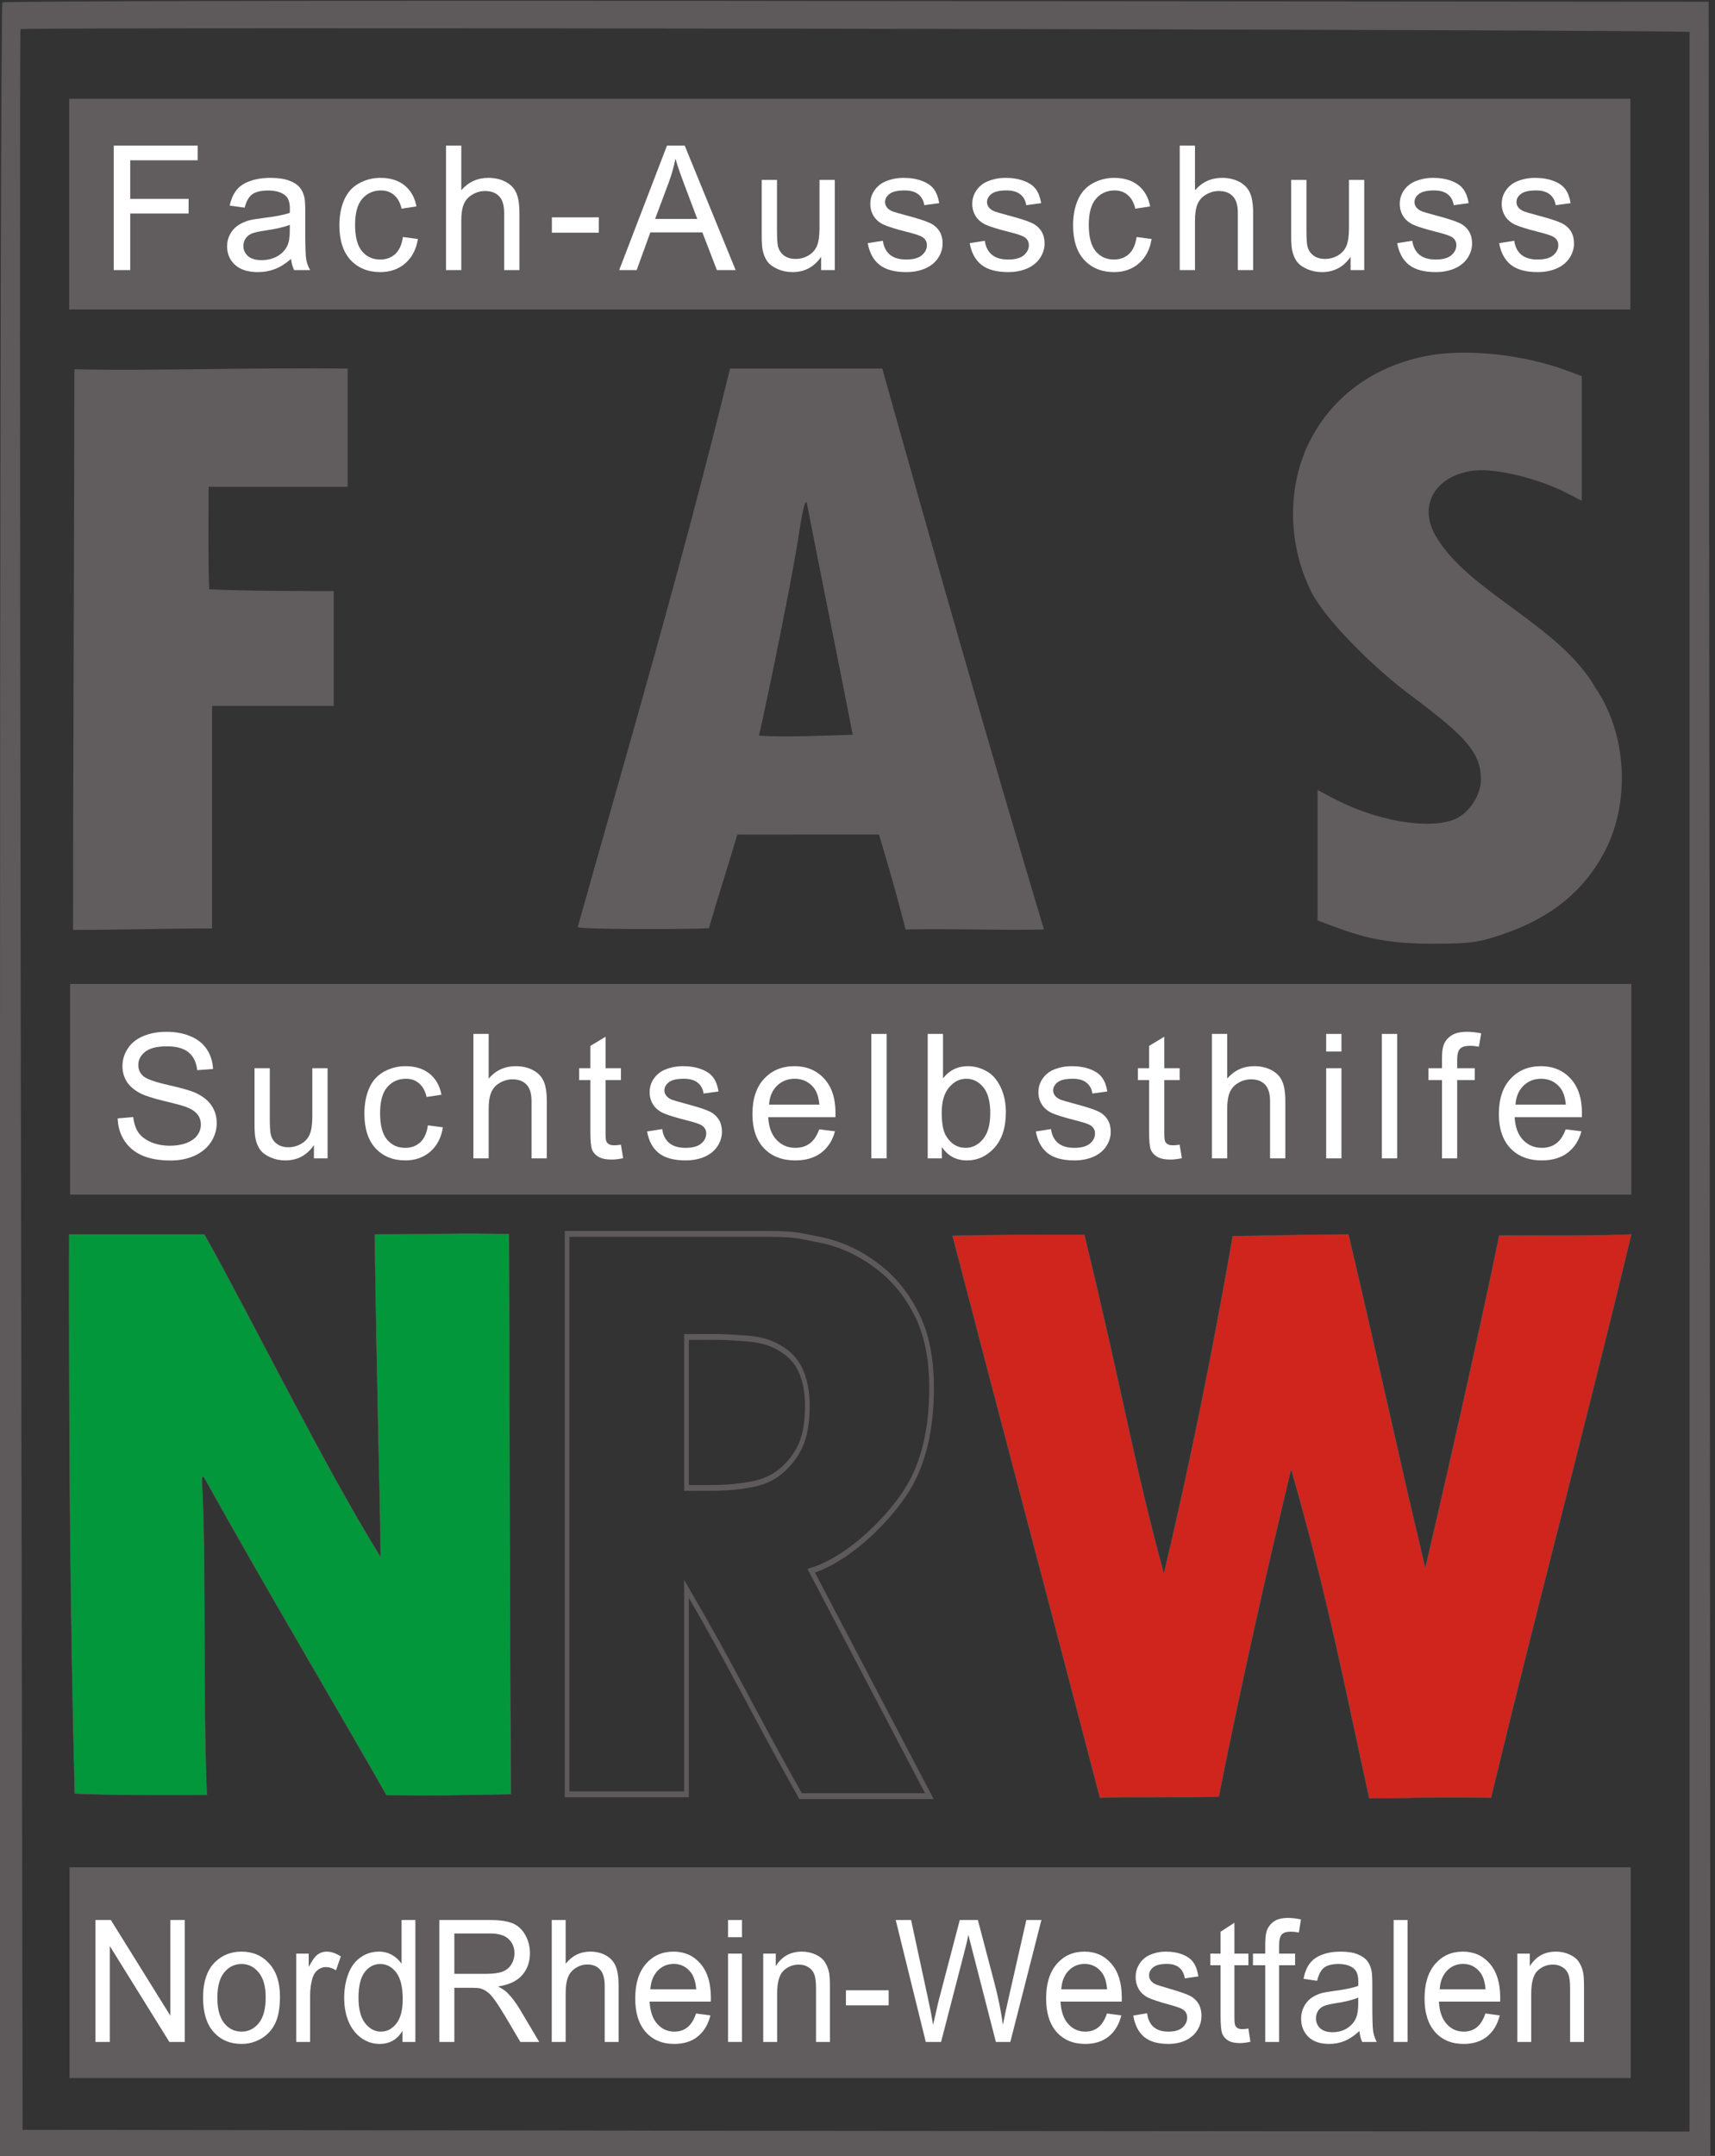 <?xml version="1.0" encoding="UTF-8" standalone="no"?>
<svg
   xmlns:dc="http://purl.org/dc/elements/1.1/"
   xmlns:cc="http://creativecommons.org/ns#"
   xmlns:rdf="http://www.w3.org/1999/02/22-rdf-syntax-ns#"
   xmlns:svg="http://www.w3.org/2000/svg"
   xmlns="http://www.w3.org/2000/svg"
   xmlns:sodipodi="http://sodipodi.sourceforge.net/DTD/sodipodi-0.dtd"
   xmlns:inkscape="http://www.inkscape.org/namespaces/inkscape"
   version="1.0"
   width="370pt"
   height="465pt"
   viewBox="0 0 493.333 620"
   preserveAspectRatio="xMidYMid meet"
   id="svg46"
   sodipodi:docname="logo_FAS_Suchtselbsthilfe.svg"
   inkscape:version="0.92.2 (5c3e80d, 2017-08-06)">
  <rect x="0" y="0" width="493.333" height="620" fill="#333333" stroke="none"/>
  <defs
     id="defs50" />
  <sodipodi:namedview
     pagecolor="#ffffff"
     bordercolor="#666666"
     borderopacity="1"
     objecttolerance="10"
     gridtolerance="10"
     guidetolerance="10"
     inkscape:pageopacity="0"
     inkscape:pageshadow="2"
     inkscape:window-width="1600"
     inkscape:window-height="1177"
     id="namedview48"
     showgrid="false"
     inkscape:zoom="0.74549398"
     inkscape:cx="259.05218"
     inkscape:cy="27.530652"
     inkscape:window-x="-8"
     inkscape:window-y="-8"
     inkscape:window-maximized="1"
     inkscape:current-layer="g44"
     inkscape:snap-text-baseline="false"
     fit-margin-top="0"
     fit-margin-left="0"
     fit-margin-right="0"
     fit-margin-bottom="0" />
  <g
     transform="matrix(0.1,0,0,-0.1,0,621)"
     id="g44"
     style="fill:#000000;stroke:none">
    <rect
       style="opacity:1;fill:#615d5f;fill-opacity:1;stroke:none;stroke-width:1.747;stroke-linecap:round;stroke-linejoin:miter;stroke-miterlimit:4;stroke-dasharray:none;stroke-dashoffset:0;stroke-opacity:0.941;paint-order:markers fill stroke"
       id="rect913-5-7"
       width="4491"
       height="606"
       x="200"
       y="-840"
       transform="scale(1,-1)" />
    <g
       aria-label="NordRhein-Westfalen"
       transform="scale(0.964,-1.037)"
       style="font-style:normal;font-variant:normal;font-weight:normal;font-stretch:normal;font-size:472.368px;line-height:125%;font-family:Arial;-inkscape-font-specification:'Arial, Normal';font-variant-ligatures:discretionary-ligatures;font-variant-caps:normal;font-variant-numeric:normal;font-feature-settings:normal;text-align:start;letter-spacing:0px;word-spacing:0px;writing-mode:lr-tb;text-anchor:start;fill:#ffffff;fill-opacity:1;stroke:none;stroke-width:7.5px;stroke-linecap:butt;stroke-linejoin:miter;stroke-opacity:1"
       id="text864-1-0">
      <path
         d="m 284.881,-325.766 v -338.131 h 45.899 l 177.599,265.476 v -265.476 h 42.901 v 338.131 H 505.381 L 327.782,-591.473 v 265.707 z"
         style="font-style:normal;font-variant:normal;font-weight:normal;font-stretch:normal;font-size:472.368px;font-family:Arial;-inkscape-font-specification:'Arial, Normal';font-variant-ligatures:discretionary-ligatures;font-variant-caps:normal;font-variant-numeric:normal;font-feature-settings:normal;text-align:start;writing-mode:lr-tb;text-anchor:start;fill:#ffffff;fill-opacity:1;stroke-width:7.5px"
         id="path1028"
         inkscape:connector-curvature="0" />
      <path
         d="m 605.944,-448.24 q 0,-68.041 37.826,-100.793 31.599,-27.217 77.037,-27.217 50.512,0 82.572,33.213 32.06,32.983 32.06,91.337 0,47.283 -14.3,74.499 -14.07,26.986 -41.286,41.978 -26.986,14.992 -59.046,14.992 -51.435,0 -83.264,-32.983 -31.599,-32.983 -31.599,-95.027 z m 42.67,0 q 0,47.052 20.528,70.578 20.528,23.295 51.665,23.295 30.907,0 51.435,-23.526 20.528,-23.526 20.528,-71.732 0,-45.438 -20.758,-68.733 -20.528,-23.526 -51.204,-23.526 -31.138,0 -51.665,23.295 -20.528,23.295 -20.528,70.348 z"
         style="font-style:normal;font-variant:normal;font-weight:normal;font-stretch:normal;font-size:472.368px;font-family:Arial;-inkscape-font-specification:'Arial, Normal';font-variant-ligatures:discretionary-ligatures;font-variant-caps:normal;font-variant-numeric:normal;font-feature-settings:normal;text-align:start;writing-mode:lr-tb;text-anchor:start;fill:#ffffff;fill-opacity:1;stroke-width:7.5px"
         id="path1030"
         inkscape:connector-curvature="0" />
      <path
         d="m 883.875,-325.766 v -244.949 h 37.365 v 37.134 q 14.3,-26.063 26.294,-34.367 12.224,-8.303 26.755,-8.303 20.989,0 42.67,13.378 l -14.3,38.518 q -15.223,-8.995 -30.446,-8.995 -13.608,0 -24.449,8.303 -10.84,8.073 -15.453,22.604 -6.919,22.142 -6.919,48.436 v 128.24 z"
         style="font-style:normal;font-variant:normal;font-weight:normal;font-stretch:normal;font-size:472.368px;font-family:Arial;-inkscape-font-specification:'Arial, Normal';font-variant-ligatures:discretionary-ligatures;font-variant-caps:normal;font-variant-numeric:normal;font-feature-settings:normal;text-align:start;writing-mode:lr-tb;text-anchor:start;fill:#ffffff;fill-opacity:1;stroke-width:7.5px"
         id="path1032"
         inkscape:connector-curvature="0" />
      <path
         d="m 1201.016,-325.766 v -30.907 q -23.296,36.442 -68.503,36.442 -29.292,0 -53.972,-16.145 -24.449,-16.145 -38.057,-44.976 -13.378,-29.062 -13.378,-66.657 0,-36.673 12.224,-66.427 12.224,-29.984 36.673,-45.899 24.449,-15.915 54.664,-15.915 22.142,0 39.441,9.457 17.299,9.226 28.139,24.218 v -121.321 h 41.286 v 338.131 z m -131.239,-122.244 q 0,47.052 19.836,70.348 19.836,23.295 46.822,23.295 27.216,0 46.13,-22.142 19.144,-22.373 19.144,-68.041 0,-50.281 -19.375,-73.807 -19.374,-23.526 -47.744,-23.526 -27.678,0 -46.36,22.604 -18.452,22.604 -18.452,71.27 z"
         style="font-style:normal;font-variant:normal;font-weight:normal;font-stretch:normal;font-size:472.368px;font-family:Arial;-inkscape-font-specification:'Arial, Normal';font-variant-ligatures:discretionary-ligatures;font-variant-caps:normal;font-variant-numeric:normal;font-feature-settings:normal;text-align:start;writing-mode:lr-tb;text-anchor:start;fill:#ffffff;fill-opacity:1;stroke-width:7.5px"
         id="path1034"
         inkscape:connector-curvature="0" />
      <path
         d="m 1311.036,-325.766 v -338.131 h 149.921 q 45.207,0 68.733,9.226 23.526,8.995 37.596,32.06 14.07,23.065 14.07,50.973 0,35.981 -23.296,60.661 -23.296,24.679 -71.962,31.368 17.76,8.534 26.986,16.837 19.605,17.991 37.134,44.976 l 58.815,92.029 h -56.278 l -44.746,-70.348 q -19.605,-30.446 -32.291,-46.591 -12.686,-16.145 -22.834,-22.604 -9.918,-6.458 -20.297,-8.995 -7.611,-1.615 -24.91,-1.615 h -51.896 v 150.152 z m 44.746,-188.901 h 96.18 q 30.676,0 47.975,-6.228 17.299,-6.458 26.294,-20.297 8.995,-14.07 8.995,-30.446 0,-23.987 -17.529,-39.441 -17.299,-15.453 -54.894,-15.453 h -107.021 z"
         style="font-style:normal;font-variant:normal;font-weight:normal;font-stretch:normal;font-size:472.368px;font-family:Arial;-inkscape-font-specification:'Arial, Normal';font-variant-ligatures:discretionary-ligatures;font-variant-caps:normal;font-variant-numeric:normal;font-feature-settings:normal;text-align:start;writing-mode:lr-tb;text-anchor:start;fill:#ffffff;fill-opacity:1;stroke-width:7.5px"
         id="path1036"
         inkscape:connector-curvature="0" />
      <path
         d="m 1646.398,-325.766 v -338.131 h 41.517 v 121.321 q 29.062,-33.675 73.346,-33.675 27.216,0 47.283,10.84 20.066,10.61 28.6,29.523 8.765,18.913 8.765,54.894 v 155.226 h -41.517 v -155.226 q 0,-31.138 -13.608,-45.207 -13.378,-14.3 -38.057,-14.3 -18.452,0 -34.828,9.687 -16.145,9.457 -23.065,25.833 -6.92,16.376 -6.92,45.207 v 134.007 z"
         style="font-style:normal;font-variant:normal;font-weight:normal;font-stretch:normal;font-size:472.368px;font-family:Arial;-inkscape-font-specification:'Arial, Normal';font-variant-ligatures:discretionary-ligatures;font-variant-caps:normal;font-variant-numeric:normal;font-feature-settings:normal;text-align:start;writing-mode:lr-tb;text-anchor:start;fill:#ffffff;fill-opacity:1;stroke-width:7.5px"
         id="path1038"
         inkscape:connector-curvature="0" />
      <path
         d="m 2077.019,-404.648 42.901,5.305 q -10.149,37.596 -37.596,58.354 -27.447,20.758 -70.117,20.758 -53.741,0 -85.34,-32.983 -31.368,-33.213 -31.368,-92.951 0,-61.814 31.829,-95.95 31.829,-34.136 82.572,-34.136 49.128,0 80.266,33.444 31.138,33.444 31.138,94.105 0,3.69 -0.231,11.071 h -182.673 q 2.307,40.363 22.834,61.814 20.528,21.45 51.204,21.45 22.834,0 38.98,-11.994 16.145,-11.994 25.602,-38.288 z m -136.313,-67.119 h 136.774 q -2.768,-30.907 -15.684,-46.36 -19.836,-23.987 -51.435,-23.987 -28.6,0 -48.206,19.144 -19.375,19.144 -21.45,51.204 z"
         style="font-style:normal;font-variant:normal;font-weight:normal;font-stretch:normal;font-size:472.368px;font-family:Arial;-inkscape-font-specification:'Arial, Normal';font-variant-ligatures:discretionary-ligatures;font-variant-caps:normal;font-variant-numeric:normal;font-feature-settings:normal;text-align:start;writing-mode:lr-tb;text-anchor:start;fill:#ffffff;fill-opacity:1;stroke-width:7.5px"
         id="path1040"
         inkscape:connector-curvature="0" />
      <path
         d="m 2172.507,-616.152 v -47.744 h 41.517 v 47.744 z m 0,290.386 v -244.949 h 41.517 v 244.949 z"
         style="font-style:normal;font-variant:normal;font-weight:normal;font-stretch:normal;font-size:472.368px;font-family:Arial;-inkscape-font-specification:'Arial, Normal';font-variant-ligatures:discretionary-ligatures;font-variant-caps:normal;font-variant-numeric:normal;font-feature-settings:normal;text-align:start;writing-mode:lr-tb;text-anchor:start;fill:#ffffff;fill-opacity:1;stroke-width:7.5px"
         id="path1042"
         inkscape:connector-curvature="0" />
      <path
         d="m 2277.452,-325.766 v -244.949 h 37.365 v 34.828 q 26.986,-40.363 77.959,-40.363 22.142,0 40.594,8.073 18.683,7.842 27.908,20.758 9.226,12.916 12.916,30.676 2.307,11.532 2.307,40.363 v 150.613 h -41.517 v -148.999 q 0,-25.371 -4.844,-37.826 -4.844,-12.686 -17.299,-20.066 -12.224,-7.611 -28.831,-7.611 -26.524,0 -45.899,16.837 -19.144,16.837 -19.144,63.89 v 133.776 z"
         style="font-style:normal;font-variant:normal;font-weight:normal;font-stretch:normal;font-size:472.368px;font-family:Arial;-inkscape-font-specification:'Arial, Normal';font-variant-ligatures:discretionary-ligatures;font-variant-caps:normal;font-variant-numeric:normal;font-feature-settings:normal;text-align:start;writing-mode:lr-tb;text-anchor:start;fill:#ffffff;fill-opacity:1;stroke-width:7.5px"
         id="path1044"
         inkscape:connector-curvature="0" />
      <path
         d="m 2524.246,-427.251 v -41.747 h 127.549 v 41.747 z"
         style="font-style:normal;font-variant:normal;font-weight:normal;font-stretch:normal;font-size:472.368px;font-family:Arial;-inkscape-font-specification:'Arial, Normal';font-variant-ligatures:discretionary-ligatures;font-variant-caps:normal;font-variant-numeric:normal;font-feature-settings:normal;text-align:start;writing-mode:lr-tb;text-anchor:start;fill:#ffffff;fill-opacity:1;stroke-width:7.5px"
         id="path1046"
         inkscape:connector-curvature="0" />
      <path
         d="m 2762.506,-325.766 -89.722,-338.131 h 45.899 l 51.434,221.653 q 8.303,34.828 14.3,69.195 12.916,-54.202 15.223,-62.506 l 64.351,-228.342 h 53.972 l 48.436,171.141 q 18.221,63.659 26.294,119.707 6.458,-32.06 16.837,-73.577 l 53.049,-217.271 h 44.976 l -92.721,338.131 h -43.131 l -71.27,-257.634 q -8.995,-32.291 -10.61,-39.672 -5.305,23.295 -9.918,39.672 l -71.732,257.634 z"
         style="font-style:normal;font-variant:normal;font-weight:normal;font-stretch:normal;font-size:472.368px;font-family:Arial;-inkscape-font-specification:'Arial, Normal';font-variant-ligatures:discretionary-ligatures;font-variant-caps:normal;font-variant-numeric:normal;font-feature-settings:normal;text-align:start;writing-mode:lr-tb;text-anchor:start;fill:#ffffff;fill-opacity:1;stroke-width:7.5px"
         id="path1048"
         inkscape:connector-curvature="0" />
      <path
         d="m 3303.146,-404.648 42.901,5.305 q -10.149,37.596 -37.596,58.354 -27.447,20.758 -70.117,20.758 -53.741,0 -85.34,-32.983 -31.368,-33.213 -31.368,-92.951 0,-61.814 31.829,-95.95 31.829,-34.136 82.572,-34.136 49.128,0 80.266,33.444 31.138,33.444 31.138,94.105 0,3.69 -0.231,11.071 h -182.673 q 2.307,40.363 22.834,61.814 20.528,21.45 51.204,21.45 22.834,0 38.98,-11.994 16.145,-11.994 25.602,-38.288 z m -136.313,-67.119 h 136.774 q -2.768,-30.907 -15.684,-46.36 -19.836,-23.987 -51.435,-23.987 -28.6,0 -48.206,19.144 -19.375,19.144 -21.45,51.204 z"
         style="font-style:normal;font-variant:normal;font-weight:normal;font-stretch:normal;font-size:472.368px;font-family:Arial;-inkscape-font-specification:'Arial, Normal';font-variant-ligatures:discretionary-ligatures;font-variant-caps:normal;font-variant-numeric:normal;font-feature-settings:normal;text-align:start;writing-mode:lr-tb;text-anchor:start;fill:#ffffff;fill-opacity:1;stroke-width:7.5px"
         id="path1050"
         inkscape:connector-curvature="0" />
      <path
         d="m 3381.797,-398.881 41.055,-6.458 q 3.46,24.679 19.144,37.826 15.915,13.147 44.285,13.147 28.6,0 42.439,-11.532 13.839,-11.763 13.839,-27.447 0,-14.07 -12.224,-22.142 -8.534,-5.536 -42.439,-14.07 -45.668,-11.532 -63.428,-19.836 -17.529,-8.534 -26.755,-23.295 -8.995,-14.992 -8.995,-32.983 0,-16.376 7.381,-30.215 7.611,-14.07 20.528,-23.295 9.687,-7.15 26.294,-11.994 16.837,-5.074 35.981,-5.074 28.831,0 50.512,8.303 21.912,8.303 32.291,22.604 10.379,14.07 14.3,37.826 l -40.594,5.536 q -2.768,-18.913 -16.145,-29.523 -13.147,-10.61 -37.365,-10.61 -28.6,0 -40.825,9.457 -12.224,9.457 -12.224,22.142 0,8.073 5.074,14.531 5.074,6.689 15.915,11.071 6.228,2.306 36.673,10.61 44.054,11.763 61.352,19.374 17.529,7.381 27.447,21.681 9.918,14.3 9.918,35.52 0,20.758 -12.224,39.21 -11.994,18.221 -34.828,28.37 -22.834,9.918 -51.665,9.918 -47.744,0 -72.885,-19.836 -24.91,-19.836 -31.829,-58.815 z"
         style="font-style:normal;font-variant:normal;font-weight:normal;font-stretch:normal;font-size:472.368px;font-family:Arial;-inkscape-font-specification:'Arial, Normal';font-variant-ligatures:discretionary-ligatures;font-variant-caps:normal;font-variant-numeric:normal;font-feature-settings:normal;text-align:start;writing-mode:lr-tb;text-anchor:start;fill:#ffffff;fill-opacity:1;stroke-width:7.5px"
         id="path1052"
         inkscape:connector-curvature="0" />
      <path
         d="m 3725.232,-362.9 5.997,36.673 q -17.529,3.69 -31.368,3.69 -22.604,0 -35.059,-7.15 -12.455,-7.15 -17.529,-18.683 -5.074,-11.763 -5.074,-49.128 v -140.926 h -30.446 v -32.291 h 30.446 v -60.661 l 41.286,-24.91 v 85.571 h 41.747 v 32.291 h -41.747 V -395.191 q 0,17.76 2.076,22.834 2.306,5.074 7.15,8.073 5.074,2.998 14.3,2.998 6.919,0 18.221,-1.615 z"
         style="font-style:normal;font-variant:normal;font-weight:normal;font-stretch:normal;font-size:472.368px;font-family:Arial;-inkscape-font-specification:'Arial, Normal';font-variant-ligatures:discretionary-ligatures;font-variant-caps:normal;font-variant-numeric:normal;font-feature-settings:normal;text-align:start;writing-mode:lr-tb;text-anchor:start;fill:#ffffff;fill-opacity:1;stroke-width:7.5px"
         id="path1054"
         inkscape:connector-curvature="0" />
      <path
         d="m 3775.513,-325.766 v -212.658 h -36.673 v -32.291 h 36.673 v -26.063 q 0,-24.679 4.382,-36.673 5.997,-16.145 20.989,-26.063 15.223,-10.149 42.439,-10.149 17.529,0 38.749,4.152 l -6.228,36.212 q -12.916,-2.306 -24.449,-2.306 -18.913,0 -26.755,8.073 -7.842,8.073 -7.842,30.215 v 22.604 h 47.744 v 32.291 h -47.744 v 212.658 z"
         style="font-style:normal;font-variant:normal;font-weight:normal;font-stretch:normal;font-size:472.368px;font-family:Arial;-inkscape-font-specification:'Arial, Normal';font-variant-ligatures:discretionary-ligatures;font-variant-caps:normal;font-variant-numeric:normal;font-feature-settings:normal;text-align:start;writing-mode:lr-tb;text-anchor:start;fill:#ffffff;fill-opacity:1;stroke-width:7.5px"
         id="path1056"
         inkscape:connector-curvature="0" />
      <path
         d="m 4056.443,-355.981 q -23.065,19.605 -44.515,27.678 -21.22,8.073 -45.668,8.073 -40.364,0 -62.044,-19.605 -21.681,-19.836 -21.681,-50.512 0,-17.991 8.073,-32.752 8.303,-14.992 21.45,-23.987 13.378,-8.995 29.984,-13.608 12.224,-3.229 36.904,-6.228 50.281,-5.997 74.038,-14.3 0.231,-8.534 0.231,-10.84 0,-25.371 -11.763,-35.751 -15.915,-14.07 -47.283,-14.07 -29.292,0 -43.362,10.379 -13.839,10.149 -20.528,36.212 l -40.594,-5.536 q 5.536,-26.063 18.221,-41.978 12.686,-16.145 36.673,-24.679 23.988,-8.765 55.586,-8.765 31.368,0 50.973,7.381 19.605,7.381 28.831,18.683 9.226,11.071 12.916,28.139 2.076,10.61 2.076,38.288 v 55.356 q 0,57.893 2.537,73.346 2.768,15.223 10.61,29.292 h -43.362 q -6.458,-12.916 -8.303,-30.215 z m -3.46,-92.721 q -22.604,9.226 -67.811,15.684 -25.602,3.69 -36.212,8.303 -10.61,4.613 -16.376,13.608 -5.766,8.765 -5.766,19.605 0,16.607 12.455,27.678 12.686,11.071 36.904,11.071 23.987,0 42.67,-10.379 18.683,-10.61 27.447,-28.831 6.689,-14.07 6.689,-41.517 z"
         style="font-style:normal;font-variant:normal;font-weight:normal;font-stretch:normal;font-size:472.368px;font-family:Arial;-inkscape-font-specification:'Arial, Normal';font-variant-ligatures:discretionary-ligatures;font-variant-caps:normal;font-variant-numeric:normal;font-feature-settings:normal;text-align:start;writing-mode:lr-tb;text-anchor:start;fill:#ffffff;fill-opacity:1;stroke-width:7.5px"
         id="path1058"
         inkscape:connector-curvature="0" />
      <path
         d="m 4158.62,-325.766 v -338.131 h 41.517 v 338.131 z"
         style="font-style:normal;font-variant:normal;font-weight:normal;font-stretch:normal;font-size:472.368px;font-family:Arial;-inkscape-font-specification:'Arial, Normal';font-variant-ligatures:discretionary-ligatures;font-variant-caps:normal;font-variant-numeric:normal;font-feature-settings:normal;text-align:start;writing-mode:lr-tb;text-anchor:start;fill:#ffffff;fill-opacity:1;stroke-width:7.5px"
         id="path1060"
         inkscape:connector-curvature="0" />
      <path
         d="m 4432.4,-404.648 42.901,5.305 q -10.149,37.596 -37.596,58.354 -27.447,20.758 -70.117,20.758 -53.741,0 -85.34,-32.983 -31.368,-33.213 -31.368,-92.951 0,-61.814 31.829,-95.95 31.829,-34.136 82.572,-34.136 49.128,0 80.266,33.444 31.138,33.444 31.138,94.105 0,3.69 -0.231,11.071 h -182.673 q 2.307,40.363 22.834,61.814 20.528,21.45 51.204,21.45 22.834,0 38.98,-11.994 16.145,-11.994 25.602,-38.288 z m -136.313,-67.119 h 136.774 q -2.768,-30.907 -15.684,-46.36 -19.836,-23.987 -51.435,-23.987 -28.6,0 -48.206,19.144 -19.375,19.144 -21.45,51.204 z"
         style="font-style:normal;font-variant:normal;font-weight:normal;font-stretch:normal;font-size:472.368px;font-family:Arial;-inkscape-font-specification:'Arial, Normal';font-variant-ligatures:discretionary-ligatures;font-variant-caps:normal;font-variant-numeric:normal;font-feature-settings:normal;text-align:start;writing-mode:lr-tb;text-anchor:start;fill:#ffffff;fill-opacity:1;stroke-width:7.5px"
         id="path1062"
         inkscape:connector-curvature="0" />
      <path
         d="m 4527.658,-325.766 v -244.949 h 37.365 v 34.828 q 26.986,-40.363 77.959,-40.363 22.142,0 40.594,8.073 18.683,7.842 27.908,20.758 9.226,12.916 12.916,30.676 2.307,11.532 2.307,40.363 v 150.613 h -41.517 v -148.999 q 0,-25.371 -4.844,-37.826 -4.844,-12.686 -17.299,-20.066 -12.224,-7.611 -28.831,-7.611 -26.524,0 -45.899,16.837 -19.144,16.837 -19.144,63.89 v 133.776 z"
         style="font-style:normal;font-variant:normal;font-weight:normal;font-stretch:normal;font-size:472.368px;font-family:Arial;-inkscape-font-specification:'Arial, Normal';font-variant-ligatures:discretionary-ligatures;font-variant-caps:normal;font-variant-numeric:normal;font-feature-settings:normal;text-align:start;writing-mode:lr-tb;text-anchor:start;fill:#ffffff;fill-opacity:1;stroke-width:7.5px"
         id="path1064"
         inkscape:connector-curvature="0" />
    </g>
    <rect
       style="opacity:1;fill:#615d5f;fill-opacity:1;stroke:none;stroke-width:1.747;stroke-linecap:round;stroke-linejoin:miter;stroke-miterlimit:4;stroke-dasharray:none;stroke-dashoffset:0;stroke-opacity:0.941;paint-order:markers fill stroke"
       id="rect913-5"
       width="4491"
       height="606"
       x="201.665"
       y="-3380.443"
       transform="scale(1,-1)" />
    <g
       aria-label="Suchtselbsthilfe"
       transform="scale(1,-1)"
       style="font-style:normal;font-variant:normal;font-weight:normal;font-stretch:normal;font-size:500px;line-height:125%;font-family:Arial;-inkscape-font-specification:'Arial, Normal';font-variant-ligatures:discretionary-ligatures;font-variant-caps:normal;font-variant-numeric:normal;font-feature-settings:normal;text-align:start;letter-spacing:0px;word-spacing:0px;writing-mode:lr-tb;text-anchor:start;fill:#ffffff;fill-opacity:1;stroke:none;stroke-width:7.5px;stroke-linecap:butt;stroke-linejoin:miter;stroke-opacity:1"
       id="text864-1">
      <path
         d="m 338.544,-2993.731 44.678,-3.906 q 3.174,26.855 14.648,44.189 11.719,17.09 36.133,27.832 24.414,10.498 54.932,10.498 27.1,0 47.852,-8.057 20.752,-8.057 30.762,-21.973 10.254,-14.16 10.254,-30.762 0,-16.846 -9.766,-29.297 -9.766,-12.695 -32.227,-21.24 -14.404,-5.615 -63.721,-17.334 -49.316,-11.963 -69.092,-22.461 -25.635,-13.428 -38.33,-33.203 -12.451,-20.02 -12.451,-44.678 0,-27.1 15.381,-50.537 15.381,-23.682 44.922,-35.889 29.541,-12.207 65.674,-12.207 39.795,0 70.068,12.94 30.518,12.695 46.875,37.598 16.357,24.902 17.578,56.397 l -45.41,3.418 q -3.662,-33.936 -24.902,-51.27 -20.996,-17.334 -62.256,-17.334 -42.969,0 -62.744,15.869 -19.531,15.625 -19.531,37.842 0,19.287 13.916,31.738 13.672,12.451 71.289,25.635 57.861,12.94 79.346,22.705 31.25,14.404 46.143,36.621 14.893,21.973 14.893,50.781 0,28.564 -16.357,53.955 -16.357,25.146 -47.119,39.307 -30.518,13.916 -68.848,13.916 -48.584,0 -81.543,-14.16 -32.715,-14.16 -51.514,-42.48 -18.555,-28.564 -19.531,-64.453 z"
         style="font-style:normal;font-variant:normal;font-weight:normal;font-stretch:normal;font-size:500px;font-family:Arial;-inkscape-font-specification:'Arial, Normal';font-variant-ligatures:discretionary-ligatures;font-variant-caps:normal;font-variant-numeric:normal;font-feature-settings:normal;text-align:start;letter-spacing:50.1px;writing-mode:lr-tb;text-anchor:start;fill:#ffffff;fill-opacity:1;stroke-width:7.5px"
         id="path995"
         inkscape:connector-curvature="0" />
      <path
         d="m 903.048,-2878.74 v -38.086 q -30.273,43.945 -82.275,43.945 -22.949,0 -42.969,-8.789 -19.775,-8.789 -29.541,-21.973 -9.521,-13.428 -13.428,-32.715 -2.686,-12.94 -2.686,-41.016 v -160.645 h 43.945 v 143.799 q 0,34.424 2.686,46.387 4.15,17.334 17.578,27.344 13.428,9.766 33.203,9.766 19.775,0 37.109,-10.01 17.334,-10.254 24.414,-27.588 7.324,-17.578 7.324,-50.781 v -138.916 h 43.945 v 259.277 z"
         style="font-style:normal;font-variant:normal;font-weight:normal;font-stretch:normal;font-size:500px;font-family:Arial;-inkscape-font-specification:'Arial, Normal';font-variant-ligatures:discretionary-ligatures;font-variant-caps:normal;font-variant-numeric:normal;font-feature-settings:normal;text-align:start;letter-spacing:50.1px;writing-mode:lr-tb;text-anchor:start;fill:#ffffff;fill-opacity:1;stroke-width:7.5px"
         id="path997"
         inkscape:connector-curvature="0" />
      <path
         d="m 1230.836,-2973.711 43.213,5.615 q -7.08,44.678 -36.377,70.068 -29.053,25.146 -71.533,25.146 -53.223,0 -85.693,-34.668 -32.227,-34.912 -32.227,-99.853 0,-41.992 13.916,-73.486 13.916,-31.494 42.236,-47.119 28.564,-15.869 62.012,-15.869 42.236,0 69.092,21.484 26.855,21.24 34.424,60.547 l -42.725,6.592 q -6.104,-26.123 -21.729,-39.307 -15.381,-13.184 -37.353,-13.184 -33.203,0 -53.955,23.926 -20.752,23.682 -20.752,75.195 0,52.246 20.02,75.928 20.02,23.682 52.246,23.682 25.879,0 43.213,-15.869 17.334,-15.869 21.973,-48.828 z"
         style="font-style:normal;font-variant:normal;font-weight:normal;font-stretch:normal;font-size:500px;font-family:Arial;-inkscape-font-specification:'Arial, Normal';font-variant-ligatures:discretionary-ligatures;font-variant-caps:normal;font-variant-numeric:normal;font-feature-settings:normal;text-align:start;letter-spacing:50.1px;writing-mode:lr-tb;text-anchor:start;fill:#ffffff;fill-opacity:1;stroke-width:7.5px"
         id="path999"
         inkscape:connector-curvature="0" />
      <path
         d="m 1361.746,-2878.74 v -357.91 h 43.945 v 128.418 q 30.762,-35.645 77.637,-35.645 28.809,0 50.049,11.475 21.24,11.23 30.273,31.25 9.277,20.02 9.277,58.105 v 164.307 h -43.945 v -164.307 q 0,-32.959 -14.404,-47.852 -14.16,-15.137 -40.283,-15.137 -19.531,0 -36.865,10.254 -17.09,10.01 -24.414,27.344 -7.324,17.334 -7.324,47.852 v 141.846 z"
         style="font-style:normal;font-variant:normal;font-weight:normal;font-stretch:normal;font-size:500px;font-family:Arial;-inkscape-font-specification:'Arial, Normal';font-variant-ligatures:discretionary-ligatures;font-variant-caps:normal;font-variant-numeric:normal;font-feature-settings:normal;text-align:start;letter-spacing:50.1px;writing-mode:lr-tb;text-anchor:start;fill:#ffffff;fill-opacity:1;stroke-width:7.5px"
         id="path1001"
         inkscape:connector-curvature="0" />
      <path
         d="m 1786.114,-2918.047 6.348,38.818 q -18.555,3.906 -33.203,3.906 -23.926,0 -37.109,-7.568 -13.184,-7.568 -18.555,-19.775 -5.371,-12.451 -5.371,-52.002 v -149.17 h -32.227 v -34.18 h 32.227 v -64.209 l 43.701,-26.367 v 90.576 h 44.19 v 34.18 h -44.19 v 151.611 q 0,18.799 2.197,24.17 2.441,5.371 7.568,8.545 5.371,3.174 15.137,3.174 7.324,0 19.287,-1.709 z"
         style="font-style:normal;font-variant:normal;font-weight:normal;font-stretch:normal;font-size:500px;font-family:Arial;-inkscape-font-specification:'Arial, Normal';font-variant-ligatures:discretionary-ligatures;font-variant-caps:normal;font-variant-numeric:normal;font-feature-settings:normal;text-align:start;letter-spacing:50.1px;writing-mode:lr-tb;text-anchor:start;fill:#ffffff;fill-opacity:1;stroke-width:7.5px"
         id="path1003"
         inkscape:connector-curvature="0" />
      <path
         d="m 1861.361,-2956.133 43.457,-6.836 q 3.662,26.123 20.264,40.039 16.846,13.916 46.875,13.916 30.273,0 44.922,-12.207 14.649,-12.451 14.649,-29.053 0,-14.893 -12.94,-23.438 -9.033,-5.859 -44.922,-14.893 -48.34,-12.207 -67.139,-20.996 -18.555,-9.033 -28.32,-24.658 -9.521,-15.869 -9.521,-34.912 0,-17.334 7.812,-31.982 8.057,-14.893 21.729,-24.658 10.254,-7.568 27.832,-12.695 17.822,-5.371 38.086,-5.371 30.517,0 53.467,8.789 23.193,8.789 34.18,23.926 10.986,14.893 15.137,40.039 l -42.969,5.859 q -2.93,-20.02 -17.09,-31.25 -13.916,-11.23 -39.551,-11.23 -30.273,0 -43.213,10.01 -12.94,10.01 -12.94,23.438 0,8.545 5.371,15.381 5.371,7.08 16.846,11.719 6.592,2.442 38.818,11.23 46.631,12.451 64.941,20.508 18.555,7.812 29.053,22.949 10.498,15.137 10.498,37.598 0,21.973 -12.94,41.504 -12.695,19.287 -36.865,30.029 -24.17,10.498 -54.688,10.498 -50.537,0 -77.148,-20.996 -26.367,-20.996 -33.691,-62.256 z"
         style="font-style:normal;font-variant:normal;font-weight:normal;font-stretch:normal;font-size:500px;font-family:Arial;-inkscape-font-specification:'Arial, Normal';font-variant-ligatures:discretionary-ligatures;font-variant-caps:normal;font-variant-numeric:normal;font-feature-settings:normal;text-align:start;letter-spacing:50.1px;writing-mode:lr-tb;text-anchor:start;fill:#ffffff;fill-opacity:1;stroke-width:7.5px"
         id="path1005"
         inkscape:connector-curvature="0" />
      <path
         d="m 2356.529,-2962.236 45.41,5.615 q -10.742,39.795 -39.795,61.768 -29.053,21.973 -74.219,21.973 -56.885,0 -90.332,-34.912 -33.203,-35.156 -33.203,-98.389 0,-65.43 33.691,-101.562 33.691,-36.133 87.402,-36.133 52.002,0 84.961,35.4 32.959,35.4 32.959,99.609 0,3.906 -0.244,11.719 h -193.359 q 2.441,42.725 24.17,65.43 21.729,22.705 54.199,22.705 24.17,0 41.26,-12.695 17.09,-12.695 27.1,-40.527 z m -144.287,-71.045 h 144.775 q -2.93,-32.715 -16.602,-49.072 -20.996,-25.391 -54.443,-25.391 -30.273,0 -51.025,20.264 -20.508,20.264 -22.705,54.199 z"
         style="font-style:normal;font-variant:normal;font-weight:normal;font-stretch:normal;font-size:500px;font-family:Arial;-inkscape-font-specification:'Arial, Normal';font-variant-ligatures:discretionary-ligatures;font-variant-caps:normal;font-variant-numeric:normal;font-feature-settings:normal;text-align:start;letter-spacing:50.1px;writing-mode:lr-tb;text-anchor:start;fill:#ffffff;fill-opacity:1;stroke-width:7.5px"
         id="path1007"
         inkscape:connector-curvature="0" />
      <path
         d="m 2506.482,-2878.74 v -357.91 h 43.945 v 357.91 z"
         style="font-style:normal;font-variant:normal;font-weight:normal;font-stretch:normal;font-size:500px;font-family:Arial;-inkscape-font-specification:'Arial, Normal';font-variant-ligatures:discretionary-ligatures;font-variant-caps:normal;font-variant-numeric:normal;font-feature-settings:normal;text-align:start;letter-spacing:50.1px;writing-mode:lr-tb;text-anchor:start;fill:#ffffff;fill-opacity:1;stroke-width:7.5px"
         id="path1009"
         inkscape:connector-curvature="0" />
      <path
         d="m 2709.414,-2878.74 h -40.772 v -357.91 h 43.945 v 127.686 q 27.832,-34.912 71.045,-34.912 23.926,0 45.166,9.766 21.484,9.521 35.156,27.1 13.916,17.334 21.729,41.992 7.812,24.658 7.812,52.734 0,66.65 -32.959,103.027 -32.959,36.377 -79.102,36.377 -45.898,0 -72.022,-38.33 z m -0.488,-131.592 q 0,46.631 12.695,67.383 20.752,33.935 56.152,33.935 28.809,0 49.805,-24.902 20.996,-25.146 20.996,-74.707 0,-50.781 -20.264,-74.951 -20.02,-24.17 -48.584,-24.17 -28.809,0 -49.805,25.146 -20.996,24.902 -20.996,72.266 z"
         style="font-style:normal;font-variant:normal;font-weight:normal;font-stretch:normal;font-size:500px;font-family:Arial;-inkscape-font-specification:'Arial, Normal';font-variant-ligatures:discretionary-ligatures;font-variant-caps:normal;font-variant-numeric:normal;font-feature-settings:normal;text-align:start;letter-spacing:50.1px;writing-mode:lr-tb;text-anchor:start;fill:#ffffff;fill-opacity:1;stroke-width:7.5px"
         id="path1011"
         inkscape:connector-curvature="0" />
      <path
         d="m 2979.729,-2956.133 43.457,-6.836 q 3.662,26.123 20.264,40.039 16.846,13.916 46.875,13.916 30.273,0 44.922,-12.207 14.648,-12.451 14.648,-29.053 0,-14.893 -12.939,-23.438 -9.033,-5.859 -44.922,-14.893 -48.34,-12.207 -67.139,-20.996 -18.555,-9.033 -28.32,-24.658 -9.521,-15.869 -9.521,-34.912 0,-17.334 7.812,-31.982 8.057,-14.893 21.729,-24.658 10.254,-7.568 27.832,-12.695 17.822,-5.371 38.086,-5.371 30.518,0 53.467,8.789 23.193,8.789 34.18,23.926 10.986,14.893 15.137,40.039 l -42.969,5.859 q -2.93,-20.02 -17.09,-31.25 -13.916,-11.23 -39.551,-11.23 -30.273,0 -43.213,10.01 -12.94,10.01 -12.94,23.438 0,8.545 5.371,15.381 5.371,7.08 16.846,11.719 6.592,2.442 38.818,11.23 46.631,12.451 64.941,20.508 18.555,7.812 29.053,22.949 10.498,15.137 10.498,37.598 0,21.973 -12.939,41.504 -12.695,19.287 -36.865,30.029 -24.17,10.498 -54.688,10.498 -50.537,0 -77.148,-20.996 -26.367,-20.996 -33.691,-62.256 z"
         style="font-style:normal;font-variant:normal;font-weight:normal;font-stretch:normal;font-size:500px;font-family:Arial;-inkscape-font-specification:'Arial, Normal';font-variant-ligatures:discretionary-ligatures;font-variant-caps:normal;font-variant-numeric:normal;font-feature-settings:normal;text-align:start;letter-spacing:50.1px;writing-mode:lr-tb;text-anchor:start;fill:#ffffff;fill-opacity:1;stroke-width:7.5px"
         id="path1013"
         inkscape:connector-curvature="0" />
      <path
         d="m 3393.355,-2918.047 6.348,38.818 q -18.555,3.906 -33.203,3.906 -23.926,0 -37.109,-7.568 -13.184,-7.568 -18.555,-19.775 -5.371,-12.451 -5.371,-52.002 v -149.17 h -32.227 v -34.18 h 32.227 v -64.209 l 43.701,-26.367 v 90.576 h 44.19 v 34.18 h -44.19 v 151.611 q 0,18.799 2.197,24.17 2.441,5.371 7.568,8.545 5.371,3.174 15.137,3.174 7.324,0 19.287,-1.709 z"
         style="font-style:normal;font-variant:normal;font-weight:normal;font-stretch:normal;font-size:500px;font-family:Arial;-inkscape-font-specification:'Arial, Normal';font-variant-ligatures:discretionary-ligatures;font-variant-caps:normal;font-variant-numeric:normal;font-feature-settings:normal;text-align:start;letter-spacing:50.1px;writing-mode:lr-tb;text-anchor:start;fill:#ffffff;fill-opacity:1;stroke-width:7.5px"
         id="path1015"
         inkscape:connector-curvature="0" />
      <path
         d="m 3486.179,-2878.74 v -357.91 h 43.945 v 128.418 q 30.762,-35.645 77.637,-35.645 28.809,0 50.049,11.475 21.24,11.23 30.273,31.25 9.277,20.02 9.277,58.105 v 164.307 h -43.945 v -164.307 q 0,-32.959 -14.404,-47.852 -14.16,-15.137 -40.283,-15.137 -19.531,0 -36.865,10.254 -17.09,10.01 -24.414,27.344 -7.324,17.334 -7.324,47.852 v 141.846 z"
         style="font-style:normal;font-variant:normal;font-weight:normal;font-stretch:normal;font-size:500px;font-family:Arial;-inkscape-font-specification:'Arial, Normal';font-variant-ligatures:discretionary-ligatures;font-variant-caps:normal;font-variant-numeric:normal;font-feature-settings:normal;text-align:start;letter-spacing:50.1px;writing-mode:lr-tb;text-anchor:start;fill:#ffffff;fill-opacity:1;stroke-width:7.5px"
         id="path1017"
         inkscape:connector-curvature="0" />
      <path
         d="m 3814.844,-3186.113 v -50.537 h 43.945 v 50.537 z m 0,307.373 v -259.277 h 43.945 v 259.277 z"
         style="font-style:normal;font-variant:normal;font-weight:normal;font-stretch:normal;font-size:500px;font-family:Arial;-inkscape-font-specification:'Arial, Normal';font-variant-ligatures:discretionary-ligatures;font-variant-caps:normal;font-variant-numeric:normal;font-feature-settings:normal;text-align:start;letter-spacing:50.1px;writing-mode:lr-tb;text-anchor:start;fill:#ffffff;fill-opacity:1;stroke-width:7.5px"
         id="path1019"
         inkscape:connector-curvature="0" />
      <path
         d="m 3975.051,-2878.74 v -357.91 h 43.945 v 357.91 z"
         style="font-style:normal;font-variant:normal;font-weight:normal;font-stretch:normal;font-size:500px;font-family:Arial;-inkscape-font-specification:'Arial, Normal';font-variant-ligatures:discretionary-ligatures;font-variant-caps:normal;font-variant-numeric:normal;font-feature-settings:normal;text-align:start;letter-spacing:50.1px;writing-mode:lr-tb;text-anchor:start;fill:#ffffff;fill-opacity:1;stroke-width:7.5px"
         id="path1021"
         inkscape:connector-curvature="0" />
      <path
         d="m 4147.954,-2878.74 v -225.098 h -38.818 v -34.18 h 38.818 v -27.588 q 0,-26.123 4.639,-38.818 6.348,-17.09 22.217,-27.588 16.113,-10.742 44.922,-10.742 18.555,0 41.016,4.394 l -6.592,38.33 q -13.672,-2.441 -25.879,-2.441 -20.02,0 -28.32,8.545 -8.301,8.545 -8.301,31.983 v 23.926 h 50.537 v 34.18 h -50.537 v 225.098 z"
         style="font-style:normal;font-variant:normal;font-weight:normal;font-stretch:normal;font-size:500px;font-family:Arial;-inkscape-font-specification:'Arial, Normal';font-variant-ligatures:discretionary-ligatures;font-variant-caps:normal;font-variant-numeric:normal;font-feature-settings:normal;text-align:start;letter-spacing:50.1px;writing-mode:lr-tb;text-anchor:start;fill:#ffffff;fill-opacity:1;stroke-width:7.5px"
         id="path1023"
         inkscape:connector-curvature="0" />
      <path
         d="m 4503.718,-2962.236 45.41,5.615 q -10.742,39.795 -39.795,61.768 -29.053,21.973 -74.219,21.973 -56.885,0 -90.332,-34.912 -33.203,-35.156 -33.203,-98.389 0,-65.43 33.691,-101.562 33.691,-36.133 87.402,-36.133 52.002,0 84.961,35.4 32.959,35.4 32.959,99.609 0,3.906 -0.244,11.719 h -193.359 q 2.441,42.725 24.17,65.43 21.729,22.705 54.199,22.705 24.17,0 41.26,-12.695 17.09,-12.695 27.1,-40.527 z m -144.287,-71.045 h 144.775 q -2.93,-32.715 -16.602,-49.072 -20.996,-25.391 -54.443,-25.391 -30.273,0 -51.025,20.264 -20.508,20.264 -22.705,54.199 z"
         style="font-style:normal;font-variant:normal;font-weight:normal;font-stretch:normal;font-size:500px;font-family:Arial;-inkscape-font-specification:'Arial, Normal';font-variant-ligatures:discretionary-ligatures;font-variant-caps:normal;font-variant-numeric:normal;font-feature-settings:normal;text-align:start;letter-spacing:50.1px;writing-mode:lr-tb;text-anchor:start;fill:#ffffff;fill-opacity:1;stroke-width:7.5px"
         id="path1025"
         inkscape:connector-curvature="0" />
    </g>
    <rect
       style="opacity:1;fill:#615d5f;fill-opacity:1;stroke:none;stroke-width:1.747;stroke-linecap:round;stroke-linejoin:miter;stroke-miterlimit:4;stroke-dasharray:none;stroke-dashoffset:0;stroke-opacity:0.941;paint-order:markers fill stroke"
       id="rect913"
       width="4491"
       height="606"
       x="199"
       y="-5926"
       transform="scale(1,-1)" />
    <g
       aria-label="Fach-Ausschuss"
       transform="scale(1,-1)"
       style="font-style:normal;font-variant:normal;font-weight:normal;font-stretch:normal;font-size:500px;line-height:125%;font-family:Arial;-inkscape-font-specification:'Arial, Normal';font-variant-ligatures:discretionary-ligatures;font-variant-caps:normal;font-variant-numeric:normal;font-feature-settings:normal;text-align:start;letter-spacing:0px;word-spacing:0px;writing-mode:lr-tb;text-anchor:start;fill:#ffffff;fill-opacity:1;stroke:none;stroke-width:7.5px;stroke-linecap:butt;stroke-linejoin:miter;stroke-opacity:1"
       id="text864">
      <path
         d="m 327.238,-5433.352 v -357.91 h 241.455 v 42.236 h -194.092 v 110.84 h 167.969 v 42.236 H 374.601 v 162.598 z"
         style="font-style:normal;font-variant:normal;font-weight:normal;font-stretch:normal;font-size:500px;font-family:Arial;-inkscape-font-specification:'Arial, Normal';font-variant-ligatures:discretionary-ligatures;font-variant-caps:normal;font-variant-numeric:normal;font-feature-settings:normal;text-align:start;letter-spacing:43.275px;writing-mode:lr-tb;text-anchor:start;fill:#ffffff;fill-opacity:1;stroke-width:7.5px"
         id="path966"
         inkscape:connector-curvature="0" />
      <path
         d="m 837.309,-5465.334 q -24.414,20.752 -47.119,29.297 -22.461,8.545 -48.34,8.545 -42.725,0 -65.674,-20.752 -22.949,-20.996 -22.949,-53.467 0,-19.043 8.545,-34.668 8.789,-15.869 22.705,-25.391 14.16,-9.521 31.738,-14.404 12.939,-3.418 39.062,-6.592 53.223,-6.348 78.369,-15.137 0.244,-9.033 0.244,-11.475 0,-26.855 -12.451,-37.842 -16.846,-14.893 -50.049,-14.893 -31.006,0 -45.898,10.986 -14.648,10.742 -21.729,38.33 l -42.969,-5.859 q 5.859,-27.588 19.287,-44.434 13.428,-17.09 38.818,-26.123 25.391,-9.277 58.838,-9.277 33.203,0 53.955,7.812 20.752,7.812 30.518,19.775 9.766,11.719 13.672,29.785 2.197,11.23 2.197,40.527 v 58.594 q 0,61.279 2.686,77.637 2.93,16.113 11.23,31.006 h -45.898 q -6.836,-13.672 -8.789,-31.982 z m -3.662,-98.144 q -23.926,9.766 -71.777,16.602 -27.1,3.906 -38.33,8.789 -11.23,4.883 -17.334,14.404 -6.104,9.277 -6.104,20.752 0,17.578 13.184,29.297 13.428,11.719 39.062,11.719 25.391,0 45.166,-10.986 19.775,-11.23 29.053,-30.518 7.08,-14.893 7.08,-43.945 z"
         style="font-style:normal;font-variant:normal;font-weight:normal;font-stretch:normal;font-size:500px;font-family:Arial;-inkscape-font-specification:'Arial, Normal';font-variant-ligatures:discretionary-ligatures;font-variant-caps:normal;font-variant-numeric:normal;font-feature-settings:normal;text-align:start;letter-spacing:43.275px;writing-mode:lr-tb;text-anchor:start;fill:#ffffff;fill-opacity:1;stroke-width:7.5px"
         id="path968"
         inkscape:connector-curvature="0" />
      <path
         d="m 1158.905,-5528.323 43.213,5.615 q -7.08,44.678 -36.377,70.068 -29.053,25.146 -71.533,25.146 -53.223,0 -85.693,-34.668 -32.227,-34.912 -32.227,-99.854 0,-41.992 13.916,-73.486 13.916,-31.494 42.236,-47.119 28.564,-15.869 62.012,-15.869 42.236,0 69.092,21.484 26.855,21.24 34.424,60.547 l -42.725,6.592 q -6.104,-26.123 -21.729,-39.307 -15.381,-13.184 -37.353,-13.184 -33.203,0 -53.955,23.926 -20.752,23.682 -20.752,75.195 0,52.246 20.02,75.928 20.02,23.682 52.246,23.682 25.879,0 43.213,-15.869 17.334,-15.869 21.973,-48.828 z"
         style="font-style:normal;font-variant:normal;font-weight:normal;font-stretch:normal;font-size:500px;font-family:Arial;-inkscape-font-specification:'Arial, Normal';font-variant-ligatures:discretionary-ligatures;font-variant-caps:normal;font-variant-numeric:normal;font-feature-settings:normal;text-align:start;letter-spacing:43.275px;writing-mode:lr-tb;text-anchor:start;fill:#ffffff;fill-opacity:1;stroke-width:7.5px"
         id="path970"
         inkscape:connector-curvature="0" />
      <path
         d="m 1282.99,-5433.352 v -357.91 h 43.945 v 128.418 q 30.762,-35.645 77.637,-35.645 28.809,0 50.049,11.475 21.24,11.23 30.273,31.25 9.277,20.02 9.277,58.105 v 164.307 h -43.945 v -164.307 q 0,-32.959 -14.404,-47.852 -14.16,-15.137 -40.283,-15.137 -19.531,0 -36.865,10.254 -17.09,10.01 -24.414,27.344 -7.324,17.334 -7.324,47.852 v 141.846 z"
         style="font-style:normal;font-variant:normal;font-weight:normal;font-stretch:normal;font-size:500px;font-family:Arial;-inkscape-font-specification:'Arial, Normal';font-variant-ligatures:discretionary-ligatures;font-variant-caps:normal;font-variant-numeric:normal;font-feature-settings:normal;text-align:start;letter-spacing:43.275px;writing-mode:lr-tb;text-anchor:start;fill:#ffffff;fill-opacity:1;stroke-width:7.5px"
         id="path972"
         inkscape:connector-curvature="0" />
      <path
         d="m 1587.496,-5540.774 v -44.19 h 135.01 v 44.19 z"
         style="font-style:normal;font-variant:normal;font-weight:normal;font-stretch:normal;font-size:500px;font-family:Arial;-inkscape-font-specification:'Arial, Normal';font-variant-ligatures:discretionary-ligatures;font-variant-caps:normal;font-variant-numeric:normal;font-feature-settings:normal;text-align:start;letter-spacing:43.275px;writing-mode:lr-tb;text-anchor:start;fill:#ffffff;fill-opacity:1;stroke-width:7.5px"
         id="path974"
         inkscape:connector-curvature="0" />
      <path
         d="m 1781.161,-5433.352 137.451,-357.91 h 51.025 l 146.484,357.91 h -53.955 l -41.748,-108.398 H 1870.761 l -39.307,108.398 z m 103.272,-146.973 h 121.338 l -37.353,-99.121 q -17.09,-45.166 -25.391,-74.219 -6.836,34.424 -19.287,68.359 z"
         style="font-style:normal;font-variant:normal;font-weight:normal;font-stretch:normal;font-size:500px;font-family:Arial;-inkscape-font-specification:'Arial, Normal';font-variant-ligatures:discretionary-ligatures;font-variant-caps:normal;font-variant-numeric:normal;font-feature-settings:normal;text-align:start;letter-spacing:43.275px;writing-mode:lr-tb;text-anchor:start;fill:#ffffff;fill-opacity:1;stroke-width:7.5px"
         id="path976"
         inkscape:connector-curvature="0" />
      <path
         d="m 2362.034,-5433.352 v -38.086 q -30.273,43.945 -82.275,43.945 -22.949,0 -42.969,-8.789 -19.775,-8.789 -29.541,-21.973 -9.521,-13.428 -13.428,-32.715 -2.686,-12.94 -2.686,-41.016 v -160.644 h 43.945 v 143.799 q 0,34.424 2.686,46.387 4.15,17.334 17.578,27.344 13.428,9.766 33.203,9.766 19.775,0 37.109,-10.01 17.334,-10.254 24.414,-27.588 7.324,-17.578 7.324,-50.781 v -138.916 h 43.945 v 259.277 z"
         style="font-style:normal;font-variant:normal;font-weight:normal;font-stretch:normal;font-size:500px;font-family:Arial;-inkscape-font-specification:'Arial, Normal';font-variant-ligatures:discretionary-ligatures;font-variant-caps:normal;font-variant-numeric:normal;font-feature-settings:normal;text-align:start;letter-spacing:43.275px;writing-mode:lr-tb;text-anchor:start;fill:#ffffff;fill-opacity:1;stroke-width:7.5px"
         id="path978"
         inkscape:connector-curvature="0" />
      <path
         d="m 2496.129,-5510.745 43.457,-6.836 q 3.662,26.123 20.264,40.039 16.846,13.916 46.875,13.916 30.273,0 44.922,-12.207 14.648,-12.451 14.648,-29.053 0,-14.893 -12.939,-23.438 -9.033,-5.859 -44.922,-14.893 -48.34,-12.207 -67.139,-20.996 -18.555,-9.033 -28.32,-24.658 -9.521,-15.869 -9.521,-34.912 0,-17.334 7.812,-31.983 8.057,-14.893 21.729,-24.658 10.254,-7.568 27.832,-12.695 17.822,-5.371 38.086,-5.371 30.518,0 53.467,8.789 23.193,8.789 34.18,23.926 10.986,14.893 15.137,40.039 l -42.969,5.859 q -2.93,-20.02 -17.09,-31.25 -13.916,-11.23 -39.551,-11.23 -30.273,0 -43.213,10.01 -12.94,10.01 -12.94,23.438 0,8.545 5.371,15.381 5.371,7.08 16.846,11.719 6.592,2.441 38.818,11.23 46.631,12.451 64.941,20.508 18.555,7.812 29.053,22.949 10.498,15.137 10.498,37.598 0,21.973 -12.94,41.504 -12.695,19.287 -36.865,30.029 -24.17,10.498 -54.688,10.498 -50.537,0 -77.148,-20.996 -26.367,-20.996 -33.691,-62.256 z"
         style="font-style:normal;font-variant:normal;font-weight:normal;font-stretch:normal;font-size:500px;font-family:Arial;-inkscape-font-specification:'Arial, Normal';font-variant-ligatures:discretionary-ligatures;font-variant-caps:normal;font-variant-numeric:normal;font-feature-settings:normal;text-align:start;letter-spacing:43.275px;writing-mode:lr-tb;text-anchor:start;fill:#ffffff;fill-opacity:1;stroke-width:7.5px"
         id="path980"
         inkscape:connector-curvature="0" />
      <path
         d="m 2789.404,-5510.745 43.457,-6.836 q 3.662,26.123 20.264,40.039 16.846,13.916 46.875,13.916 30.273,0 44.922,-12.207 14.648,-12.451 14.648,-29.053 0,-14.893 -12.939,-23.438 -9.033,-5.859 -44.922,-14.893 -48.34,-12.207 -67.139,-20.996 -18.555,-9.033 -28.32,-24.658 -9.521,-15.869 -9.521,-34.912 0,-17.334 7.812,-31.983 8.057,-14.893 21.729,-24.658 10.254,-7.568 27.832,-12.695 17.822,-5.371 38.086,-5.371 30.518,0 53.467,8.789 23.193,8.789 34.18,23.926 10.986,14.893 15.137,40.039 l -42.969,5.859 q -2.93,-20.02 -17.09,-31.25 -13.916,-11.23 -39.551,-11.23 -30.273,0 -43.213,10.01 -12.94,10.01 -12.94,23.438 0,8.545 5.371,15.381 5.371,7.08 16.846,11.719 6.592,2.441 38.818,11.23 46.631,12.451 64.941,20.508 18.555,7.812 29.053,22.949 10.498,15.137 10.498,37.598 0,21.973 -12.94,41.504 -12.695,19.287 -36.865,30.029 -24.17,10.498 -54.688,10.498 -50.537,0 -77.148,-20.996 -26.367,-20.996 -33.691,-62.256 z"
         style="font-style:normal;font-variant:normal;font-weight:normal;font-stretch:normal;font-size:500px;font-family:Arial;-inkscape-font-specification:'Arial, Normal';font-variant-ligatures:discretionary-ligatures;font-variant-caps:normal;font-variant-numeric:normal;font-feature-settings:normal;text-align:start;letter-spacing:43.275px;writing-mode:lr-tb;text-anchor:start;fill:#ffffff;fill-opacity:1;stroke-width:7.5px"
         id="path982"
         inkscape:connector-curvature="0" />
      <path
         d="m 3269.447,-5528.323 43.213,5.615 q -7.08,44.678 -36.377,70.068 -29.053,25.146 -71.533,25.146 -53.223,0 -85.693,-34.668 -32.227,-34.912 -32.227,-99.854 0,-41.992 13.916,-73.486 13.916,-31.494 42.236,-47.119 28.564,-15.869 62.012,-15.869 42.236,0 69.092,21.484 26.855,21.24 34.424,60.547 l -42.725,6.592 q -6.104,-26.123 -21.729,-39.307 -15.381,-13.184 -37.353,-13.184 -33.203,0 -53.955,23.926 -20.752,23.682 -20.752,75.195 0,52.246 20.02,75.928 20.02,23.682 52.246,23.682 25.879,0 43.213,-15.869 17.334,-15.869 21.973,-48.828 z"
         style="font-style:normal;font-variant:normal;font-weight:normal;font-stretch:normal;font-size:500px;font-family:Arial;-inkscape-font-specification:'Arial, Normal';font-variant-ligatures:discretionary-ligatures;font-variant-caps:normal;font-variant-numeric:normal;font-feature-settings:normal;text-align:start;letter-spacing:43.275px;writing-mode:lr-tb;text-anchor:start;fill:#ffffff;fill-opacity:1;stroke-width:7.5px"
         id="path984"
         inkscape:connector-curvature="0" />
      <path
         d="m 3393.532,-5433.352 v -357.91 h 43.945 v 128.418 q 30.762,-35.645 77.637,-35.645 28.809,0 50.049,11.475 21.24,11.23 30.273,31.25 9.277,20.02 9.277,58.105 v 164.307 h -43.945 v -164.307 q 0,-32.959 -14.404,-47.852 -14.16,-15.137 -40.283,-15.137 -19.531,0 -36.865,10.254 -17.09,10.01 -24.414,27.344 -7.324,17.334 -7.324,47.852 v 141.846 z"
         style="font-style:normal;font-variant:normal;font-weight:normal;font-stretch:normal;font-size:500px;font-family:Arial;-inkscape-font-specification:'Arial, Normal';font-variant-ligatures:discretionary-ligatures;font-variant-caps:normal;font-variant-numeric:normal;font-feature-settings:normal;text-align:start;letter-spacing:43.275px;writing-mode:lr-tb;text-anchor:start;fill:#ffffff;fill-opacity:1;stroke-width:7.5px"
         id="path986"
         inkscape:connector-curvature="0" />
      <path
         d="m 3885.05,-5433.352 v -38.086 q -30.273,43.945 -82.275,43.945 -22.949,0 -42.969,-8.789 -19.775,-8.789 -29.541,-21.973 -9.521,-13.428 -13.428,-32.715 -2.686,-12.94 -2.686,-41.016 v -160.644 h 43.945 v 143.799 q 0,34.424 2.686,46.387 4.15,17.334 17.578,27.344 13.428,9.766 33.203,9.766 19.775,0 37.109,-10.01 17.334,-10.254 24.414,-27.588 7.324,-17.578 7.324,-50.781 v -138.916 h 43.945 v 259.277 z"
         style="font-style:normal;font-variant:normal;font-weight:normal;font-stretch:normal;font-size:500px;font-family:Arial;-inkscape-font-specification:'Arial, Normal';font-variant-ligatures:discretionary-ligatures;font-variant-caps:normal;font-variant-numeric:normal;font-feature-settings:normal;text-align:start;letter-spacing:43.275px;writing-mode:lr-tb;text-anchor:start;fill:#ffffff;fill-opacity:1;stroke-width:7.5px"
         id="path988"
         inkscape:connector-curvature="0" />
      <path
         d="m 4019.145,-5510.745 43.457,-6.836 q 3.662,26.123 20.264,40.039 16.846,13.916 46.875,13.916 30.273,0 44.922,-12.207 14.649,-12.451 14.649,-29.053 0,-14.893 -12.94,-23.438 -9.033,-5.859 -44.922,-14.893 -48.34,-12.207 -67.139,-20.996 -18.555,-9.033 -28.32,-24.658 -9.521,-15.869 -9.521,-34.912 0,-17.334 7.812,-31.983 8.057,-14.893 21.729,-24.658 10.254,-7.568 27.832,-12.695 17.822,-5.371 38.086,-5.371 30.517,0 53.467,8.789 23.193,8.789 34.18,23.926 10.986,14.893 15.137,40.039 l -42.969,5.859 q -2.93,-20.02 -17.09,-31.25 -13.916,-11.23 -39.551,-11.23 -30.273,0 -43.213,10.01 -12.94,10.01 -12.94,23.438 0,8.545 5.371,15.381 5.371,7.08 16.846,11.719 6.592,2.441 38.818,11.23 46.631,12.451 64.941,20.508 18.555,7.812 29.053,22.949 10.498,15.137 10.498,37.598 0,21.973 -12.94,41.504 -12.695,19.287 -36.865,30.029 -24.17,10.498 -54.688,10.498 -50.537,0 -77.148,-20.996 -26.367,-20.996 -33.691,-62.256 z"
         style="font-style:normal;font-variant:normal;font-weight:normal;font-stretch:normal;font-size:500px;font-family:Arial;-inkscape-font-specification:'Arial, Normal';font-variant-ligatures:discretionary-ligatures;font-variant-caps:normal;font-variant-numeric:normal;font-feature-settings:normal;text-align:start;letter-spacing:43.275px;writing-mode:lr-tb;text-anchor:start;fill:#ffffff;fill-opacity:1;stroke-width:7.5px"
         id="path990"
         inkscape:connector-curvature="0" />
      <path
         d="m 4312.42,-5510.745 43.457,-6.836 q 3.662,26.123 20.264,40.039 16.846,13.916 46.875,13.916 30.273,0 44.922,-12.207 14.649,-12.451 14.649,-29.053 0,-14.893 -12.94,-23.438 -9.033,-5.859 -44.922,-14.893 -48.34,-12.207 -67.139,-20.996 -18.555,-9.033 -28.32,-24.658 -9.521,-15.869 -9.521,-34.912 0,-17.334 7.812,-31.983 8.057,-14.893 21.729,-24.658 10.254,-7.568 27.832,-12.695 17.822,-5.371 38.086,-5.371 30.517,0 53.467,8.789 23.193,8.789 34.18,23.926 10.986,14.893 15.137,40.039 l -42.969,5.859 q -2.93,-20.02 -17.09,-31.25 -13.916,-11.23 -39.551,-11.23 -30.273,0 -43.213,10.01 -12.94,10.01 -12.94,23.438 0,8.545 5.371,15.381 5.371,7.08 16.846,11.719 6.592,2.441 38.818,11.23 46.631,12.451 64.941,20.508 18.555,7.812 29.053,22.949 10.498,15.137 10.498,37.598 0,21.973 -12.94,41.504 -12.695,19.287 -36.865,30.029 -24.17,10.498 -54.688,10.498 -50.537,0 -77.148,-20.996 -26.367,-20.996 -33.691,-62.256 z"
         style="font-style:normal;font-variant:normal;font-weight:normal;font-stretch:normal;font-size:500px;font-family:Arial;-inkscape-font-specification:'Arial, Normal';font-variant-ligatures:discretionary-ligatures;font-variant-caps:normal;font-variant-numeric:normal;font-feature-settings:normal;text-align:start;letter-spacing:43.275px;writing-mode:lr-tb;text-anchor:start;fill:#ffffff;fill-opacity:1;stroke-width:7.5px"
         id="path992"
         inkscape:connector-curvature="0" />
    </g>
    <path
       d="M 7,6203 C 3,6200 0,4805 0,3103 V 10 h 2460 2460 l -2,3098 -3,3097 -2451,2 c -1348,2 -2454,0 -2457,-4 z m 4853,-85 c 0,-5 0,-1365 0,-3023 V 80 L 2463,82 65,85 60,3103 c -3,1660 -3,3021 -1,3023 8,7 4801,-1 4801,-8 z"
       id="path2"
       style="fill:#615d5f;fill-opacity:0.941"
       inkscape:connector-curvature="0" />
    <path
       d="m 4097,5185 c -152,-31 -270,-121 -333,-251 -62,-129 -59,-291 8,-426 37,-74 170,-212 293,-303 156,-116 195,-163 195,-237 0,-45 -34,-96 -75,-114 -76,-31 -227,-5 -351,61 l -44,23 v -187 -188 l 43,-16 c 102,-39 172,-51 292,-51 104,0 130,4 200,28 140,48 235,127 294,243 71,142 60,333 -29,464 -104.034,182.926 -370.785,277.88 -462,441 -49,89 4,173 115,185 61,6 178,-22 258,-62 l 49,-25 v 179 179 l -42,16 c -129,48 -298,65 -411,41 z"
       id="path10"
       style="fill:#615d5f;fill-opacity:1"
       inkscape:connector-curvature="0"
       sodipodi:nodetypes="ccccsccccccsscccccccccc" />
    <path
       d="m 214,5148 c -0.901,-566.649 -4.112,-1308.666 -3.822,-1612.274 129,0 270.822,4.274 399.822,4.274 0,213.333 0,426.667 0,640 116.667,0 233.333,0 350,0 0,110 0,220 0,330 -58.477,-0.044 -264.474,0.495 -358.274,5.315 C 598.29,4619.378 600,4702.07 600,4810 h 200 200 v 170 170 c -272.741,3.245 -562.152,-6.889 -786,-2 z"
       id="path12"
       style="fill:#615d5f;fill-opacity:1"
       inkscape:connector-curvature="0"
       sodipodi:nodetypes="ccccccccccccc" />
    <path
       d="m 1662,3544 c 8,-7 295.517,-7.137 377.315,-3.411 28.652,99.24 47.668,155.09 81.685,269.411 52.652,-0.563 333.762,0.624 407.452,0.097 27.005,-90.139 52.555,-177.922 76.548,-273.097 121.872,3.141 274.293,-3.108 398,0 -156.701,522.372 -331.459,1135.39 -465,1613 H 2319 2100 C 1955.634,4561.745 1802.011,4044.003 1662,3544 Z m 791,553 c -66.992,-1.94 -206.807,-8.287 -269.685,-2.234 21,90 99.685,469.234 117.685,598.234 9,55 16,82 20,70 41.76,-214.3 86.125,-432.004 132,-666 z"
       id="path14"
       style="fill:#615d5f;fill-opacity:1"
       inkscape:connector-curvature="0"
       sodipodi:nodetypes="ccccccccccccccc" />
    <path
       d="m 215,1052 c 133.831,-5.412 236.288,-4 380,-4 -11.462,294.209 -2.083,604.17 -12,861 -4,64 -3,65 12,38 178.646,-320.908 374.541,-649.021 516.562,-899.258 138.444,-1.606 199.122,-0.445 358.18,2.562 -3.808,548.359 -3.371,1087.649 -5.742,1610.607 -154.262,3.192 -213.056,-0.91 -386,-0.91 4.911,-388.666 14.651,-731.914 17,-928 -164.439,264.529 -372.26,688.529 -507,928 -129.667,0 -259.333,0 -389,0 -0.855,-531.587 1.855,-1070.909 16,-1608 z"
       id="path24"
       inkscape:connector-curvature="0"
       sodipodi:nodetypes="cccccccccccc"
       style="fill:#009d3c;fill-opacity:0.941;stroke:#615d5c;stroke-opacity:0.941" />
    <path
       d="m 2740,2656 c 153.106,-588.092 281.835,-1070.269 424,-1616 62.033,3.942 265.496,-0.412 342.045,3.438 65.211,328.545 139.297,656.126 207.955,941.562 102.912,-355.736 160.508,-653.383 224.652,-946.258 141.83,0.212 202.241,4.247 350.348,1.258 127.249,528.714 275.619,1086.767 403.652,1619.955 -82.961,-4.565 -323.74,-2.372 -380,-3.393 C 4243.818,2324.263 4154.414,1934.012 4100,1700 c -85.307,359.011 -123.814,546.381 -221,960 -111.012,-0.924 -222.004,-2.994 -333,-5 -58.21,-334.141 -123.794,-657.305 -198,-971 -88.001,323.496 -115.743,509.455 -228.697,974.91 -120.778,-0.574 -225.5,0.777 -379.303,-2.91 z"
       id="path26"
       inkscape:connector-curvature="0"
       sodipodi:nodetypes="cccccccccccccc"
       style="fill:#da251c;fill-opacity:0.941;stroke:#615d5c;stroke-opacity:0.941" />
    <g
       aria-label="R"
       transform="matrix(0.872,0,0,-1.089,124.558,0)"
       style="font-style:normal;font-variant:normal;font-weight:bold;font-stretch:normal;font-size:2035.439px;line-height:125%;font-family:Verdana;-inkscape-font-specification:'Verdana, Bold';font-variant-ligatures:discretionary-ligatures;font-variant-caps:normal;font-variant-numeric:normal;font-feature-settings:normal;text-align:center;letter-spacing:0px;word-spacing:0px;writing-mode:lr-tb;text-anchor:middle;fill:none;fill-opacity:1;stroke:#615d5c;stroke-width:15.391;stroke-linecap:butt;stroke-linejoin:miter;stroke-miterlimit:4;stroke-dasharray:none;stroke-opacity:0.941"
       id="text904">
      <path
         d="m 2520.382,-1990.851 c 0,-37.104 -7.904,-68.908 -23.713,-95.411 -15.809,-26.503 -42.959,-47.374 -81.45,-62.614 -26.806,-10.601 -58.08,-16.896 -93.822,-18.884 -92.909,-5.639 -102.494,-3.975 -199.666,-3.975 v 398.541 c 92.846,-0.781 125.384,2.841 212.038,-8.945 42.615,-5.963 78.357,-19.546 107.225,-40.748 27.494,-20.54 47.426,-43.068 59.798,-67.583 13.059,-25.178 19.589,-58.638 19.589,-100.381 z m 402.493,1031.534 h -424.745 c -158.143,-224.565 -213.696,-323.518 -376.399,-547.521 v 542.651 H 1727.886 V -2444.054 h 663.969 c 90.729,0 100.956,4.969 166.254,14.908 65.297,9.939 126.47,31.472 183.519,64.601 57.736,33.129 103.445,76.197 137.124,129.203 34.367,52.344 51.55,118.27 51.55,197.779 0,109.325 -26.462,198.442 -79.388,267.35 -52.238,68.908 -184.076,182.222 -317.627,215.766 z"
         style="font-style:normal;font-variant:normal;font-weight:bold;font-stretch:normal;font-size:2035.439px;font-family:Verdana;-inkscape-font-specification:'Verdana, Bold';font-variant-ligatures:discretionary-ligatures;font-variant-caps:normal;font-variant-numeric:normal;font-feature-settings:normal;text-align:center;writing-mode:lr-tb;text-anchor:middle;fill:none;stroke:#615d5f;stroke-width:15.391;stroke-miterlimit:4;stroke-dasharray:none;stroke-opacity:0.941"
         id="path906"
         inkscape:connector-curvature="0"
         sodipodi:nodetypes="sscccccccsccccccssccsccc" />
    </g>
  </g>
</svg>
